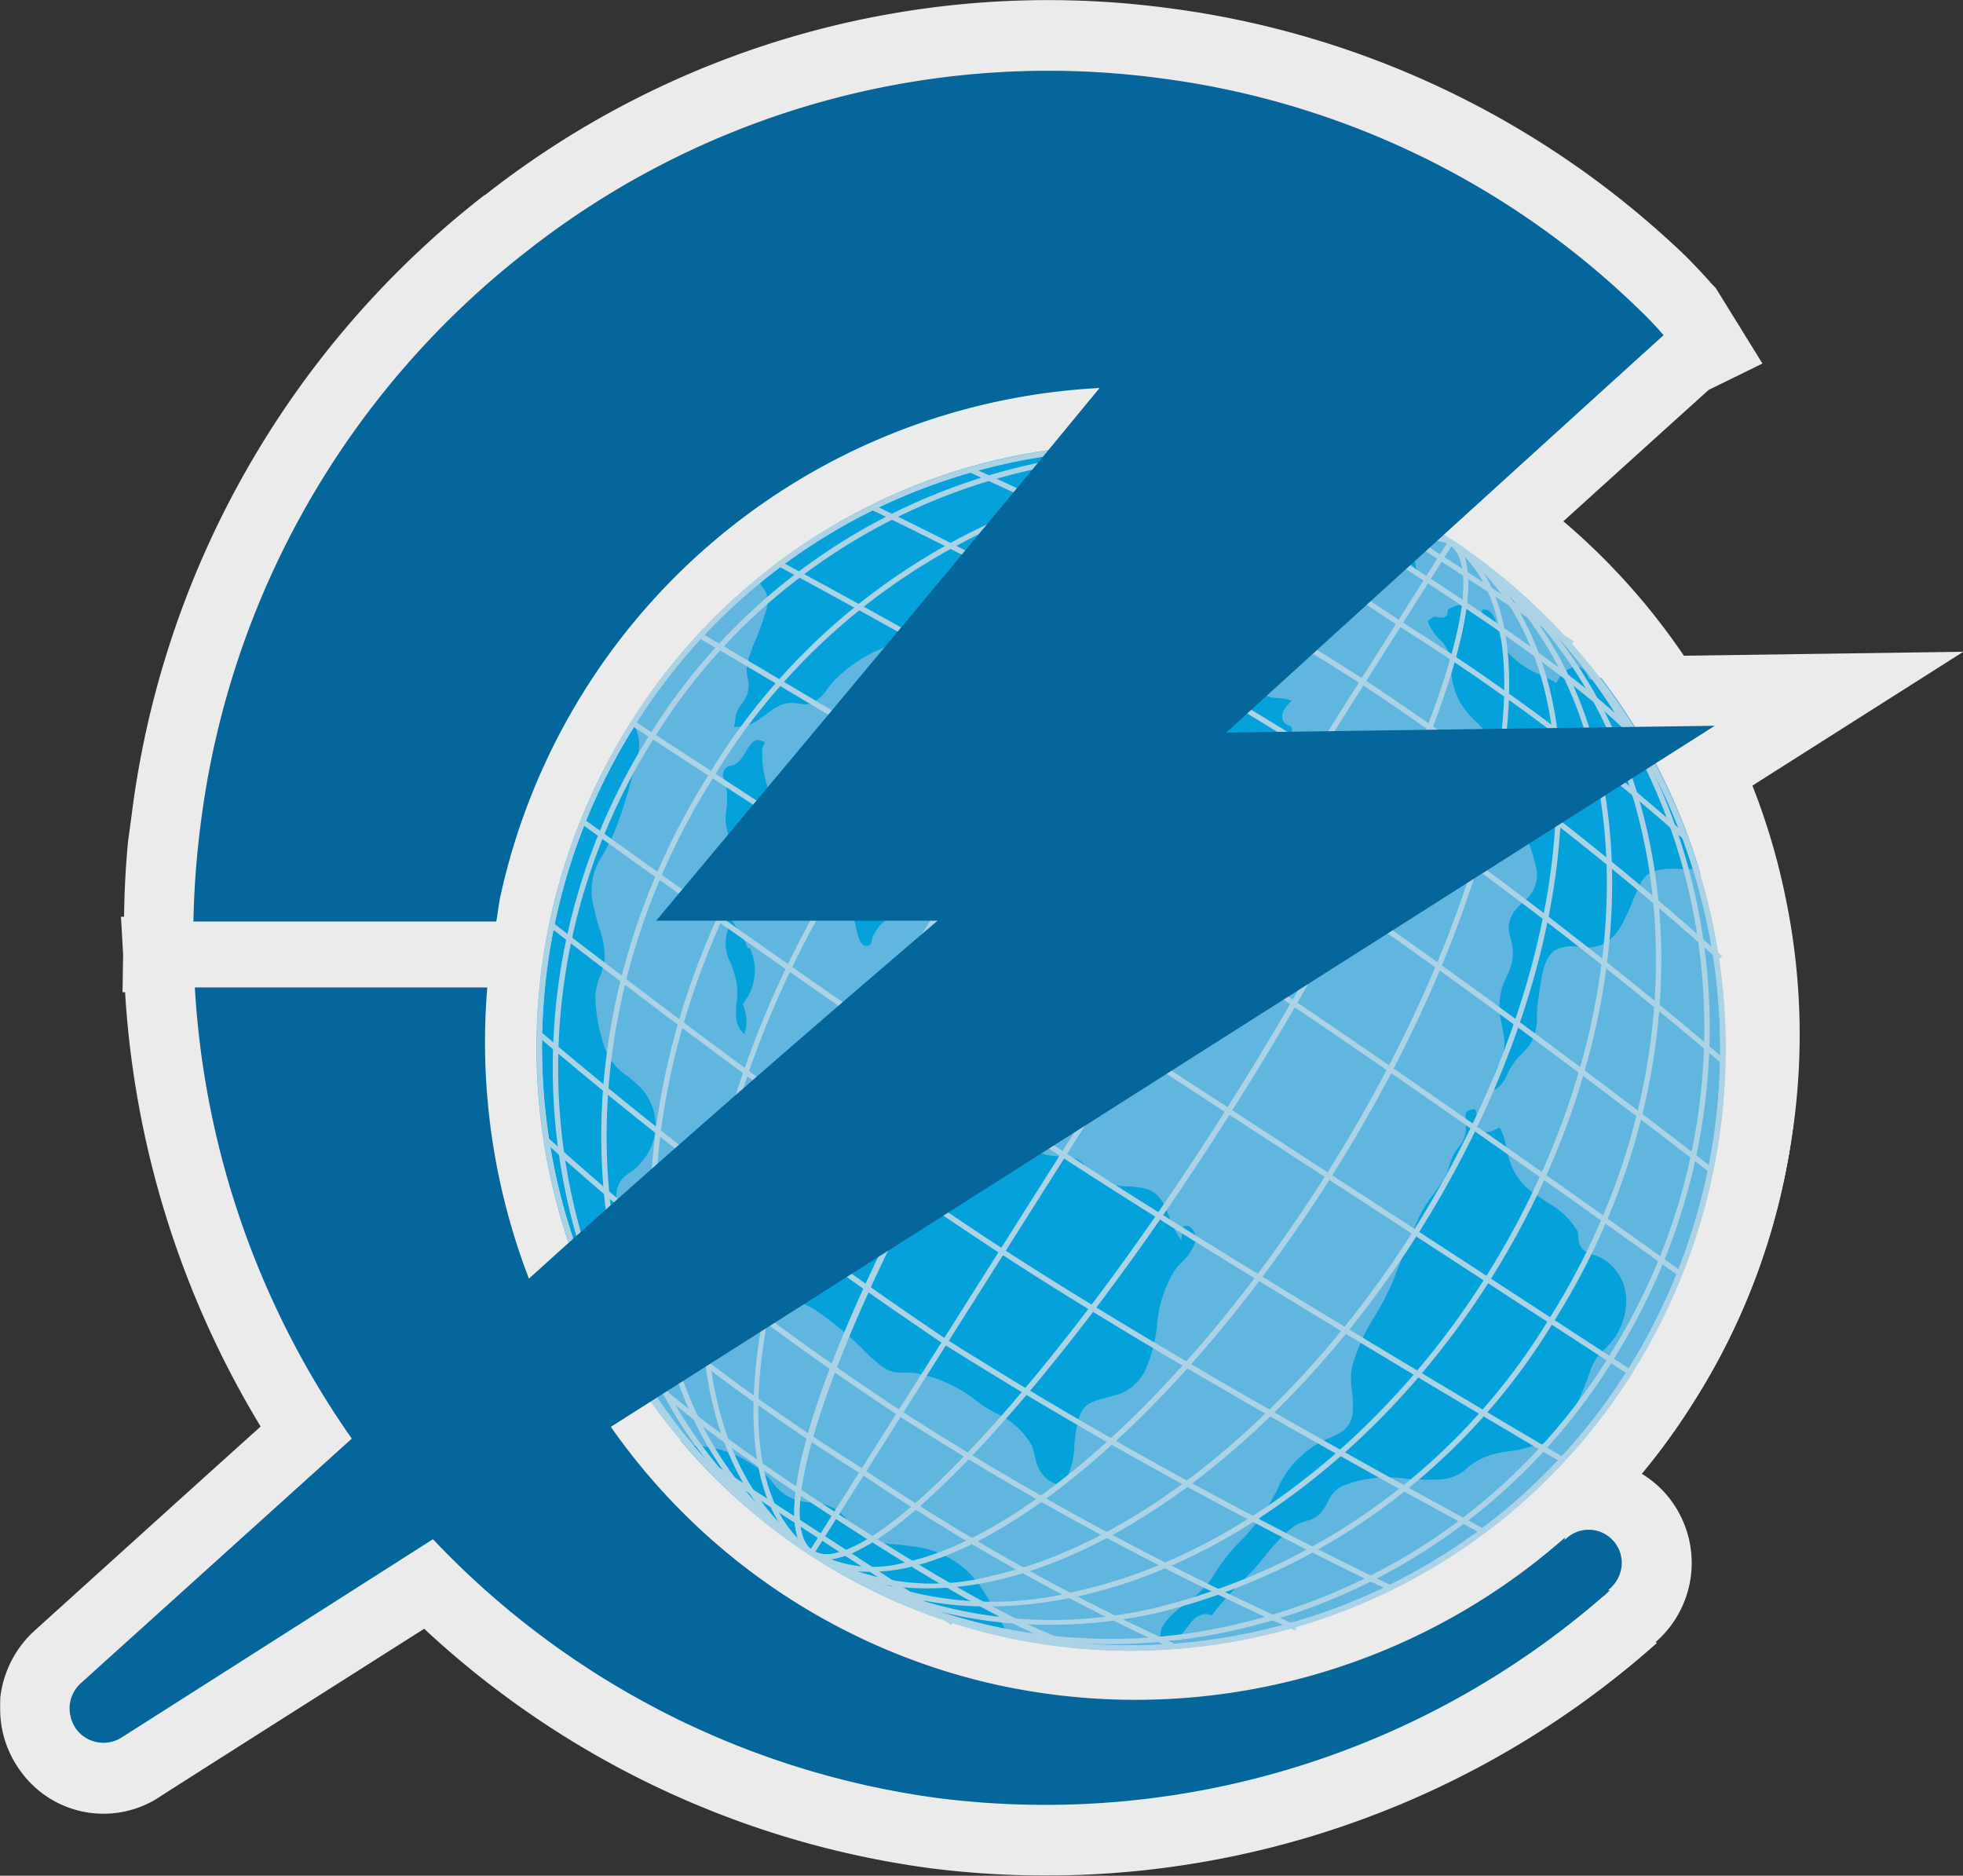 <svg xmlns="http://www.w3.org/2000/svg" width="62.916" height="60.115"><rect width="100%" height="100%" fill="#333333" stroke="none"/><defs><radialGradient id="a" cx=".877" cy=".773" r=".834" gradientTransform="matrix(1.014 0 0 -1.014 -.012 -913.861)" gradientUnits="objectBoundingBox"><stop offset="0" stop-color="#fff"/><stop offset="1" stop-color="#65c4f2"/></radialGradient><style>.b{fill:#fff}.c{fill:#b9e3f9}.e{fill:#00adec}.f{fill:#65c4f2}</style></defs><g opacity=".9"><path class="b" d="M15.529 6.251A29.89 29.89 0 004.21 26.191l-.105.767a28.309 28.309 0 00-.128 2.421h-.1s.036.611.069 1.22l-.019 1.2h.082a30.376 30.376 0 004.345 13.919c-2.011 1.806-7.244 6.54-7.244 6.54a3.425 3.425 0 00-1.1 2.138v.019c-.005.117-.005.232-.005.35a3.353 3.353 0 00.669 2.017 3.27 3.27 0 004.4.833c0-.01 5.728-3.644 8.522-5.416a29.525 29.525 0 0016.208 7.673 29.465 29.465 0 0023.3-7.215l-.034-.028c0-.007.019-.014.019-.014l-.019.006a3.371 3.371 0 001.134-2.194 3.367 3.367 0 00-.807-2.542 3.266 3.266 0 00-4.633-.3.054.054 0 01-.032.018l-.023-.033a18.63 18.63 0 01-16.508 4.173 17.983 17.983 0 01-9.275-5.47c3.809-2.42 40-25.385 40-25.385s-13.116.188-17.7.248a3464.3 3464.3 0 019.54-8.642l1.722-.843-1.5-2.426-.073-.071c-.266-.3-.607-.666-.894-.952A29.366 29.366 0 0037.48.264a29.181 29.181 0 00-21.943 5.994m2.707 22.962a18.509 18.509 0 016.173-10.219 18.655 18.655 0 014.965-2.978c-1.786 2.136-4.669 5.6-10.048 12.029l-1.127 1.343c.014-.083.037-.174.037-.174m2.8 2.555h2.923c-1.71 1.507-3.767 3.3-5.847 5.146a18.356 18.356 0 01-.339-3.5c0-.524.028-1.067.079-1.583v-.065h3.184m28.324 16.659c.422.4.6.591 1.173 1.123-.068-.074-.321-.367-.321-.367a.9.9 0 01.11-.046c.022.008.334.472.508.718.381.353.835.793.895.851-.047.056-.079.1-.119.153-.2-.231-.206-.261-.394-.477.165.246.188.261.367.517-.106.141-.17.238-.17.238l-2.049-2.71"/><path class="b" d="M18.694 21.427a21.55 21.55 0 00-2.978 16.16 21.355 21.355 0 009.179 13.554 21.088 21.088 0 0029.337-6.275 21.59 21.59 0 002.984-16.164 21.428 21.428 0 00-9.177-13.549 21.075 21.075 0 00-29.345 6.274z"/><path class="b" d="M24.032 21.203a2.766 2.766 0 00-1.746 1.16 2.5 2.5 0 00-1 1.089 2.671 2.671 0 00-.265 1.173 3.123 3.123 0 00.126.847.234.234 0 00-.008.059c-.008.156-.023.35-.023.577a3.191 3.191 0 00.436 1.689 2.644 2.644 0 00.148.221 2.614 2.614 0 002.331 2.492 2.55 2.55 0 002.625-2.243c0-.018.06-.628.06-.628s-.013-.155-.032-.321a3.213 3.213 0 00.472-1.26c0-.016.038-.414.038-.414a6.392 6.392 0 00-.188-1.25.837.837 0 01-.033-.174c.087-.211.775-1.534.775-1.534l-1.559-.874a2.642 2.642 0 00-2.158-.609m-1.026.866l-.133.044a.605.605 0 01.133-.044m1.4-.391c.265.311 2.386 2.856 2.391 2.856s.01-.022.017-.033a2.054 2.054 0 01-1.795 1.439s-.563-3.886-.613-4.262z"/><path class="b" d="M24.861 23.677c-.486-.01.153 1.592.087 2.044-.053.388-.393.695-.507 1.063-.092.385.1.66.036 1.025-.148.669-.531.528-.574-.1-.014-.2.079-.491 0-.66-.1-.192-.338-.232-.444-.418-.242-.438.019-1.07-.091-1.568-.04-.211-.183-.386-.083-.606.138-.265.339-.147.517-.334.275-.275.431-1.013 1-.547-.01.048-.06.079-.073.131zm-.641 6.467v-.161a1.85 1.85 0 01-.12 2 1.292 1.292 0 01-.046 1.063c-.656-.463-.206-1.22-.38-1.856-.192-.733-.485-.967-.225-1.722a4.469 4.469 0 00-.288-.449c.3-.415.819.707.975.894z"/><path class="b" d="M31.918 12.381a21.085 21.085 0 00-13.334 9.382 21.536 21.536 0 00-3.35 11.558 21.527 21.527 0 009.737 18.109 20.877 20.877 0 0015.978 2.909 21.078 21.078 0 0013.315-9.379 21.547 21.547 0 002.882-16.175 21.269 21.269 0 00-9.264-13.489 20.835 20.835 0 00-15.964-2.915z"/><path class="b" d="M31.918 12.381a21.085 21.085 0 00-13.334 9.382 21.536 21.536 0 00-3.35 11.558 21.527 21.527 0 009.737 18.109 20.877 20.877 0 0015.978 2.909 21.078 21.078 0 0013.315-9.379 21.547 21.547 0 002.882-16.175 21.269 21.269 0 00-9.264-13.489 20.835 20.835 0 00-15.964-2.915z"/><path class="b" d="M32.706 12.579a21.458 21.458 0 00-13.512 9.574c-6.315 9.966-3.733 23.1 5.778 29.277a19.873 19.873 0 0015.184 2.706 21.43 21.43 0 0013.5-9.573c6.318-9.972 3.725-23.1-5.778-29.267a19.769 19.769 0 00-15.172-2.717z"/><path class="b" d="M21.925 41.837l-3.956 2.091c.633 1.248 3.331 3.429 7.758 6.311 3.092 2.017 7.138 4.417 8.857 4.508l.228-4.519.238.031c-.058-.015-1.646-.409-6.909-3.831s-6.291-4.746-6.341-4.79z"/><path class="b" d="M34.63 54.793h-.042c-1.851-.1-6.357-2.871-8.879-4.516-4.457-2.9-7.145-5.09-7.773-6.328l-.019-.038.038-.019 3.913-2.07-.1-.158.065-.056.028.03c.417.47 1.866 1.873 6.309 4.757 5.1 3.318 6.727 3.784 6.9 3.825l-.016.086-.191-.027zm-16.6-10.847c.657 1.23 3.324 3.394 7.723 6.257 2.495 1.627 6.935 4.361 8.792 4.5l.227-4.487a37.971 37.971 0 01-6.652-3.751 38.116 38.116 0 01-6.163-4.6l-.011.006z"/><path class="b" d="M19.954 42.879s.706 1.371 6.98 5.448 7.765 4.154 7.765 4.154"/><path class="b" d="M34.696 52.525c-.061 0-1.563-.123-7.787-4.162s-6.965-5.407-6.993-5.463l.077-.039c.007.013.789 1.417 6.965 5.43s7.729 4.146 7.745 4.147z"/><path class="b" d="M21.49 48.464l3.808 2.463 4.211 2.735 2.41-3.81-4.212-2.729-3.8-2.469z"/><path class="b" d="M29.521 53.721l-.037-.023-4.211-2.735-3.844-2.486.023-.036 2.438-3.847 8.087 5.245-.022.036zm-7.972-5.271l3.771 2.44 4.175 2.712 2.364-3.736-7.942-5.152z"/><path class="b" d="M22.698 46.561l3.8 2.467c1.445.936 4.2 2.735 4.2 2.735"/><path class="b" d="M30.676 51.798c-.028-.018-2.775-1.81-4.2-2.735l-3.8-2.468.048-.072 3.8 2.467c1.428.924 4.176 2.718 4.2 2.736z"/><path class="c" d="M34.696 52.525c-.061 0-1.563-.123-7.787-4.162s-6.965-5.407-6.993-5.463l.077-.039c.007.013.789 1.417 6.965 5.43s7.729 4.146 7.745 4.147zm-4.02-.727c-.028-.018-2.775-1.81-4.2-2.735l-3.8-2.468.048-.072 3.8 2.467c1.428.924 4.176 2.718 4.2 2.736z"/><path d="M-714.223 504.6a18.818 18.818 0 01-26.255 5.631 19.416 19.416 0 01-5.554-26.624 18.829 18.829 0 0126.258-5.619 19.4 19.4 0 015.551 26.612z" transform="translate(766.385 -460.535)" fill="url(#a)"/><path class="e" d="M50.241 45.671a7.634 7.634 0 00.812-1.737c.133-.444.467-.618.755-1a2.225 2.225 0 00.4-1.324 1.638 1.638 0 00-.793-1.35c-.2-.131-.523-.161-.646-.313s-.061-.331-.129-.527c-.206-.507-.852-.847-1.306-1.177a1.942 1.942 0 01-.938-1.359 2.657 2.657 0 00-.286-.857c-.2.026-.353.219-.623.146-.1-.249-.028-.463-.155-.707-.628.005-.408.327-.44.692-.019.413-.156.431-.368.782-.132.218-.174.538-.311.781a12.424 12.424 0 00-.82 1.27c-.293.673-.559 1.32-.815 2a20.057 20.057 0 00-1.333 2.8c-.112.489.083 1.031.018 1.5s-.418.587-.847.78c-1.026.47-1.267 1.136-1.788 2.047-.517.942-1.385 1.508-1.87 2.424-.311.559-1.641 1.146-1.659 1.836 0 .531.5.351.794.082.292-.285.466-.813.971-.594a15.309 15.309 0 011.371-1.511 10.7 10.7 0 011.273-1.371c.326-.215.7-.16.945-.522s.2-.562.66-.793c.952-.444 2.039-.089 3.074-.18.688-.064.78-.385 1.288-.659a8.521 8.521 0 011.485-.36c.576-.172.975-.241 1.281-.799z"/><path class="f" d="M37.362 52.803a.355.355 0 01-.143-.028c-.092-.04-.2-.143-.2-.4.012-.454.5-.835.966-1.2a2.871 2.871 0 00.7-.673 6.037 6.037 0 01.941-1.225 6.323 6.323 0 00.929-1.2c.074-.13.141-.252.207-.372a3.3 3.3 0 011.62-1.714l.122-.054c.362-.157.624-.272.675-.658a2.76 2.76 0 00-.019-.657 2.6 2.6 0 010-.851 6.464 6.464 0 01.768-1.706 9.311 9.311 0 00.57-1.1c.244-.651.5-1.289.816-2a3.846 3.846 0 01.478-.771 5.5 5.5 0 00.346-.507 2.062 2.062 0 00.148-.379 1.948 1.948 0 01.165-.4c.065-.107.121-.183.171-.251a.7.7 0 00.184-.491 1.588 1.588 0 00-.005-.237.5.5 0 01.075-.4.608.608 0 01.455-.134h.052l.024.047a1.015 1.015 0 01.1.414 1.152 1.152 0 00.043.259.48.48 0 00.311-.075.781.781 0 01.235-.083l.054-.006.029.046a2.257 2.257 0 01.267.75l.031.134a1.85 1.85 0 00.905 1.31c.092.066.192.134.3.2a2.638 2.638 0 011.039 1.01.875.875 0 01.041.254.365.365 0 00.072.249.748.748 0 00.311.158 1.484 1.484 0 01.318.141 1.7 1.7 0 01.831 1.425A2.305 2.305 0 0151.873 43a3.523 3.523 0 01-.319.36 1.454 1.454 0 00-.424.616 7.635 7.635 0 01-.819 1.755 1.605 1.605 0 01-1.18.793l-.147.042a4.2 4.2 0 01-.61.126 2.587 2.587 0 00-.855.226 2.5 2.5 0 00-.4.276 1.513 1.513 0 01-.92.393 7.507 7.507 0 01-1.136-.017 3.806 3.806 0 00-1.909.188.823.823 0 00-.442.454 2.429 2.429 0 01-.184.311 1.01 1.01 0 01-.6.387 1.472 1.472 0 00-.363.157 5.88 5.88 0 00-.9.946c-.123.147-.242.289-.353.411s-.257.268-.392.4a9.171 9.171 0 00-.972 1.1l-.04.057-.064-.028c-.3-.128-.447.036-.662.32a2.393 2.393 0 01-.216.257.985.985 0 01-.604.273zm9.921-17.251a.405.405 0 00-.274.076c-.046.05-.041.136-.031.272a1.639 1.639 0 01.005.262.87.87 0 01-.218.584 2.525 2.525 0 00-.163.235 1.849 1.849 0 00-.147.368 2.18 2.18 0 01-.162.411 5.62 5.62 0 01-.357.525 3.69 3.69 0 00-.459.736c-.311.713-.57 1.348-.814 2a9.34 9.34 0 01-.579 1.127 6.3 6.3 0 00-.751 1.659 2.471 2.471 0 000 .8 3.02 3.02 0 01.018.7c-.064.481-.393.626-.777.794l-.12.053a3.113 3.113 0 00-1.541 1.639c-.066.119-.134.243-.208.372a6.36 6.36 0 01-.952 1.23 5.907 5.907 0 00-.916 1.191 2.947 2.947 0 01-.748.727c-.439.344-.89.7-.9 1.071 0 .13.033.211.1.239.117.053.359-.046.551-.223a1.992 1.992 0 00.2-.235c.191-.252.4-.534.8-.4a9.719 9.719 0 01.951-1.064c.134-.136.266-.27.389-.4.107-.119.224-.259.346-.406a6.082 6.082 0 01.938-.976 1.637 1.637 0 01.409-.178.853.853 0 00.515-.323 2.071 2.071 0 00.171-.29.99.99 0 01.521-.529 3.993 3.993 0 012-.206 7.578 7.578 0 001.109.017 1.331 1.331 0 00.828-.356 2.681 2.681 0 01.427-.292 2.737 2.737 0 01.914-.248 3.886 3.886 0 00.584-.119l.151-.044a1.443 1.443 0 001.078-.711 7.537 7.537 0 00.8-1.719 1.6 1.6 0 01.465-.687 3.374 3.374 0 00.3-.342 2.139 2.139 0 00.386-1.272 1.55 1.55 0 00-.753-1.278 1.3 1.3 0 00-.279-.121.835.835 0 01-.386-.211.516.516 0 01-.113-.351.691.691 0 00-.031-.2 2.509 2.509 0 00-.974-.928c-.1-.071-.206-.139-.3-.207a2.029 2.029 0 01-.972-1.409l-.032-.137a2.308 2.308 0 00-.211-.643.828.828 0 00-.13.055.643.643 0 01-.474.075l-.043-.012-.016-.04a1.241 1.241 0 01-.069-.347.957.957 0 00-.056-.317z"/><path class="e" d="M50.985 21.678l.275.115a19.378 19.378 0 013.116 6.125c-.3.033-.619-.005-.95.015-.6.06-.681.2-.893.67-.339.741-.592 1.782-1.586 1.85-.342.015-.792-.119-1.076.078-.38.275-.4 1.026-.486 1.484-.092.481.029 1.1-.283 1.511a3.677 3.677 0 00-.739.975c-.173.4-.7.85-.6.085.083-.507.445-.734.353-1.335a3.689 3.689 0 01-.114-1.411c.069-.443.4-.816.4-1.255 0-.582-.344-.921.087-1.464.306-.387.751-.579.681-1.189a6.282 6.282 0 00-.586-1.609 11.378 11.378 0 01-.663-1.209c-.142-.49.119-.833-.18-1.331-.279-.482-.794-.787-1.041-1.273a2.527 2.527 0 01-.285-1.209c-.044-.677-.393-.67-.644-1.162-.184-.339-.065-.289.137-.454.065-.033.284.041.357.006.091-.039 0-.191.106-.244.453-.256.618-.156 1.049.1.014-.026.011-.067.032-.1.664-.117.6.921.88 1.324a4.026 4.026 0 001.517.993c.285-.491.852-.767 1.14-.087M19.928 39.785a8.517 8.517 0 00-.087-1.447c-.014-.609.44-.586.783-1.05a1.843 1.843 0 00-.068-2.529c-.486-.482-.9-.584-1.118-1.284a5.262 5.262 0 01-.275-1.519c0-.447.275-.806.3-1.243a6.684 6.684 0 00-.326-1.558 1.981 1.981 0 01.141-1.545 6.467 6.467 0 00.684-1.46c.216-.6.39-1.293.554-1.91a1.467 1.467 0 00-.164-1.134.231.231 0 00-.061.073 19.442 19.442 0 00-1.287 18.4c.87.192.83-1.081.92-1.792m9.319 9.688a8.495 8.495 0 01-1.4-.225c-.423-.18-.573-.624-.911-.889-.451-.347-.889-.23-1.385-.371s-.665-.541-1.008-.849a3.737 3.737 0 00-2.2-.893h-.354a19.081 19.081 0 004.02 3.518 18.876 18.876 0 006.4 2.65 16.973 16.973 0 00-.863-1.549 3.087 3.087 0 00-2.296-1.393z"/><path class="f" d="M32.561 52.536l-.171-.036a18.942 18.942 0 01-6.43-2.66 19.182 19.182 0 01-4.037-3.535l-.123-.142h.542a3.823 3.823 0 012.255.914 3.292 3.292 0 01.3.317 1.357 1.357 0 00.677.514 2.775 2.775 0 00.493.082 1.641 1.641 0 01.92.3 2.189 2.189 0 01.366.4 1.364 1.364 0 00.526.479 3.056 3.056 0 00.84.152 4.827 4.827 0 01.545.069 3.189 3.189 0 012.357 1.431 16.878 16.878 0 01.866 1.557zm-10.385-6.2a19.006 19.006 0 003.878 3.36 18.822 18.822 0 006.2 2.6c-.219-.437-.5-.932-.78-1.382a3.005 3.005 0 00-2.244-1.354c-.15-.031-.333-.047-.525-.066a3.115 3.115 0 01-.894-.164 1.534 1.534 0 01-.6-.532 1.985 1.985 0 00-.335-.368 1.484 1.484 0 00-.833-.269 3.037 3.037 0 01-.523-.088 1.522 1.522 0 01-.761-.567 2.986 2.986 0 00-.281-.3 3.652 3.652 0 00-2.148-.871zm-3-4.648a.891.891 0 01-.185-.021l-.042-.01-.018-.039a19.487 19.487 0 011.293-18.48.329.329 0 01.078-.092l.083-.07.05.1a1.581 1.581 0 01.171 1.2l-.061.225c-.15.567-.3 1.155-.5 1.689a6.524 6.524 0 01-.693 1.476 1.9 1.9 0 00-.131 1.483 4.609 4.609 0 00.145.548 2.843 2.843 0 01.184 1.034 2.158 2.158 0 01-.155.606 1.845 1.845 0 00-.148.629 5.236 5.236 0 00.272 1.5 1.607 1.607 0 00.672.881 4.951 4.951 0 01.423.364 1.939 1.939 0 01.077 2.642 1.807 1.807 0 01-.412.387.633.633 0 00-.354.609 5.073 5.073 0 00.051.517 3.609 3.609 0 01.035.943c-.013.105-.023.221-.034.343-.05.552-.105 1.179-.454 1.434a.58.58 0 01-.351.099zm-.106-.182a.455.455 0 00.356-.068c.286-.209.34-.82.384-1.31.012-.125.022-.243.035-.35a3.518 3.518 0 00-.035-.9 5.111 5.111 0 01-.052-.535.8.8 0 01.424-.753 1.658 1.658 0 00.376-.351 1.753 1.753 0 00-.061-2.417 4.9 4.9 0 00-.408-.352 1.772 1.772 0 01-.731-.967 5.362 5.362 0 01-.278-1.545 2 2 0 01.157-.687 2.007 2.007 0 00.146-.561 2.743 2.743 0 00-.176-.97 4.783 4.783 0 01-.149-.567 2.039 2.039 0 01.153-1.6 6.386 6.386 0 00.676-1.442c.189-.53.343-1.114.492-1.678l.061-.227a1.306 1.306 0 00-.1-.949 19.317 19.317 0 00-1.275 18.227zm28.816-6.415a.21.21 0 01-.052-.006c-.209-.056-.168-.4-.154-.506a1.851 1.851 0 01.192-.537 1.167 1.167 0 00.161-.773c-.023-.157-.049-.289-.072-.408a2.518 2.518 0 01-.041-1.031 2.3 2.3 0 01.2-.589 1.606 1.606 0 00.2-.652 2.239 2.239 0 00-.069-.49 1.039 1.039 0 01.174-1.029 3.262 3.262 0 01.267-.285.931.931 0 00.4-.84 4.908 4.908 0 00-.468-1.332l-.114-.251a3.343 3.343 0 00-.294-.508 2.779 2.779 0 01-.373-.713 1.61 1.61 0 01-.039-.591 1.094 1.094 0 00-.131-.719 3.08 3.08 0 00-.5-.595 2.85 2.85 0 01-.548-.683 2.616 2.616 0 01-.294-1.243.945.945 0 00-.319-.7 1.737 1.737 0 01-.316-.425c-.155-.286-.123-.372.05-.483a1.166 1.166 0 00.109-.077.388.388 0 01.238-.015.632.632 0 00.138.01c-.005 0 0-.022 0-.036a.215.215 0 01.105-.207.839.839 0 011.039.046l.012-.018.02-.03.035-.005c.521-.1.659.423.77.836a1.808 1.808 0 00.2.523 2.513 2.513 0 001.051.747c.12.058.243.117.365.182a.871.871 0 01.724-.463.61.61 0 01.511.425l.266.111.014.019a19.361 19.361 0 013.129 6.152l.031.1-.1.011a4.141 4.141 0 01-.516.012c-.143 0-.289-.005-.437 0-.564.055-.618.175-.819.621-.052.115-.1.237-.154.36-.287.693-.612 1.478-1.506 1.54a2.809 2.809 0 01-.352-.015 1.076 1.076 0 00-.68.078c-.277.2-.349.719-.407 1.138-.014.1-.028.2-.044.291a3.613 3.613 0 00-.044.5 1.794 1.794 0 01-.255 1.048 4.65 4.65 0 01-.274.308 2 2 0 00-.455.65c-.118.233-.368.544-.581.544zm-1.934-15.325c-.042.033-.08.056-.112.078-.095.061-.1.062.009.257a1.553 1.553 0 00.289.387 1.116 1.116 0 01.367.813 2.416 2.416 0 00.274 1.173 2.715 2.715 0 00.518.642 3.274 3.274 0 01.521.628 1.263 1.263 0 01.154.818 1.43 1.43 0 00.034.532 2.519 2.519 0 00.352.666 3.733 3.733 0 01.307.533l.113.248a5.009 5.009 0 01.481 1.387 1.09 1.09 0 01-.447.982 2.8 2.8 0 00-.253.27.879.879 0 00-.141.883 2.364 2.364 0 01.073.527 1.763 1.763 0 01-.21.725 2.227 2.227 0 00-.19.544 2.354 2.354 0 00.04.969c.025.123.05.257.074.417a1.337 1.337 0 01-.177.873 1.729 1.729 0 00-.176.486c-.031.248.015.312.028.316h.01c.074 0 .292-.19.4-.448a2.138 2.138 0 01.488-.7c.083-.088.17-.18.262-.3a1.688 1.688 0 00.22-.95 3.5 3.5 0 01.047-.524c.015-.085.028-.182.042-.284.063-.449.139-1.01.478-1.254a1.187 1.187 0 01.795-.109 2.205 2.205 0 00.327.015c.784-.054 1.075-.755 1.356-1.433.052-.126.1-.25.156-.365.225-.5.327-.66.963-.721.155-.011.307-.007.453 0s.266 0 .392 0a19.2 19.2 0 00-3.058-5.978l-.286-.119-.014-.034c-.065-.153-.184-.34-.377-.352h-.02a.792.792 0 00-.589.45l-.042.074-.074-.042c-.138-.079-.285-.148-.426-.216a2.7 2.7 0 01-1.119-.8 1.9 1.9 0 01-.22-.578c-.124-.46-.227-.738-.526-.718a.219.219 0 01-.02.06l-.042.079-.077-.045c-.43-.254-.557-.327-.963-.1-.011.006-.014.016-.016.062a.186.186 0 01-.1.187.428.428 0 01-.231 0 .754.754 0 00-.121-.013z"/><path class="e" d="M40.508 21.151a1.1 1.1 0 01.082.13 2.3 2.3 0 01-.233.6c.124.578.826.259 1.187.546-.091.082-.357.356-.357.477-.022.306.248.189.3.381.082.394-.26.582-.674.426-.013.362-.3.525-.618.678-.242.125-.266.084-.458.248-.128.12-.047.339-.3.4-.934.192.4-1.546-.65-1.328-.147-.969-1.022-.339-.536.155-.243.426-.39-.064-.537-.18a13.024 13.024 0 00-.252-.183c-.06-.05-.267-.055-.354-.156.079-.256.272-.306.5-.165a6.787 6.787 0 00.448-.514c.106-.253-.037-.235-.037-.522.005-.467.037-.287.418-.353a1.794 1.794 0 01.615-.037.6.6 0 01.113-.143c.139.034.23-.031.372.043.326-.48.519-1.194.993-.437l-.018-.063m-3.688 3.1c-.133-.01-.234 0-.3.105.079.1.056.218.092.317-.334.153-.957-1.455-1.049-.512-.028.3.393.481.311.744-.061.2-.468.246-.6.394.617.43-.546 1.213-.936 1.335-.691.225-1.465-.728-2.3-.641-.4.05-.42.4-.746.482-.288.075-.618-.306-.935-.3-.407.012-.572.175-.985.126-.3-.026-.719-.189-.738.253.276 0 .6-.1.834.076.262.2.284.642.6.848.071-.548.911-.616.879.036.448.262.317.582.852.555a3.216 3.216 0 011.187.09 1.12 1.12 0 01.866.776c.152.392.357.919.9.958.435.034.592-.509.821-.817.287-.412.59-.481.892-.755.34-.3.284-.806.514-1.13.234-.3.548-.445.674-.863a1.1 1.1 0 01-.275-1.042c.032-.456.122-1.056-.573-.991l.027-.039m-5.241 4.227c-.349-.184-.573-.749-.99-.692.037.438-.723.692-.174 1.2.225.207.491.063.715.174.256.129.256.408.55.467.463.087.784-.539.7-.931-.185-.751-.766-.008-1.06-.391l.261.167m-1.778-.8c-.389-.137-.436-.6-.784-.733a1.1 1.1 0 00-1.058.38c-.105.163-.055.4-.183.6-.083.155-.294.31-.4.47-.32.472-.21.64-.078 1.127.078.255.116.923.509.864.26-.044.174-.3.294-.449a1.058 1.058 0 01.311-.375 1.525 1.525 0 00.618-.867c.192-.408.526-.582.751-.9-.142-.056-.11-.171-.152-.222z"/><path class="f" d="M27.761 30.485c-.342 0-.435-.444-.5-.745-.015-.071-.028-.136-.042-.185l-.047-.161a.982.982 0 01.135-1.04 1.64 1.64 0 01.2-.232 1.243 1.243 0 00.19-.228.813.813 0 00.093-.3.749.749 0 01.094-.307 1.186 1.186 0 011.164-.413.908.908 0 01.4.379 1.177 1.177 0 00.222.265l.005-.005.165.1-.05.1.023.012.1.039-.064.09a2.471 2.471 0 01-.318.351 1.8 1.8 0 00-.426.537l-.028.067a1.519 1.519 0 01-.615.83.979.979 0 00-.29.352.389.389 0 00-.067.168c-.029.121-.067.286-.288.323a.474.474 0 01-.056.003zM28.818 27a1.122 1.122 0 00-.783.372.611.611 0 00-.071.243.912.912 0 01-.115.364 1.219 1.219 0 01-.216.262 1.454 1.454 0 00-.178.207.822.822 0 00-.114.9c.015.05.031.1.046.161s.031.121.047.2c.066.32.142.606.335.606h.031c.1-.017.119-.071.148-.192a.508.508 0 01.095-.227 1.1 1.1 0 01.322-.387 1.357 1.357 0 00.564-.762l.03-.071a1.963 1.963 0 01.462-.59 2.728 2.728 0 00.242-.255.3.3 0 01-.084-.159v-.014a1.348 1.348 0 01-.262-.3.759.759 0 00-.324-.318.461.461 0 00-.176-.04zm5.962 2.98h-.046c-.6-.045-.822-.629-.971-1.015a1.036 1.036 0 00-.812-.724 2.72 2.72 0 00-1-.092l-.163.005a.575.575 0 01-.583-.271.979.979 0 00-.315-.294l-.045-.028v-.051c.011-.22-.091-.36-.273-.377a.4.4 0 00-.435.356l-.018.137-.115-.077a1.125 1.125 0 01-.362-.492.932.932 0 00-.238-.358.779.779 0 00-.551-.073c-.079.006-.156.013-.232.013h-.09v-.09a.4.4 0 01.128-.306.7.7 0 01.54-.051c.056.009.113.018.164.022a1.316 1.316 0 00.522-.052 1.877 1.877 0 01.455-.074 1.061 1.061 0 01.484.171.71.71 0 00.428.136.562.562 0 00.276-.2.722.722 0 01.481-.284 2.228 2.228 0 011.225.364 1.5 1.5 0 001.063.279c.276-.086.993-.543 1.051-.914a.263.263 0 00-.137-.268l-.08-.055.065-.072a.825.825 0 01.3-.175c.122-.053.26-.113.284-.188s-.031-.166-.126-.288a.615.615 0 01-.188-.438c.015-.153.048-.334.178-.371.156-.043.309.154.5.407a2.172 2.172 0 00.344.386v-.006a.312.312 0 00-.05-.16l-.038-.049.034-.051a.375.375 0 01.381-.143l.15.011-.018.027a.532.532 0 01.347.14 1.1 1.1 0 01.153.863l-.006.083a1.012 1.012 0 00.258.984l.025.036-.013.041a1.379 1.379 0 01-.445.635 2.637 2.637 0 00-.242.255 1.41 1.41 0 00-.176.454 1.277 1.277 0 01-.349.689 2.639 2.639 0 01-.342.254 1.713 1.713 0 00-.538.487 2.343 2.343 0 00-.161.26c-.15.275-.331.592-.679.592zm-2.532-2.013a2.544 2.544 0 01.752.107 1.206 1.206 0 01.923.826c.149.388.335.869.823.906.271.029.418-.236.574-.508a2.7 2.7 0 01.172-.276 1.871 1.871 0 01.582-.529 2.507 2.507 0 00.322-.238 1.143 1.143 0 00.3-.6 1.558 1.558 0 01.2-.512 2.357 2.357 0 01.264-.276 1.292 1.292 0 00.386-.521 1.16 1.16 0 01-.266-1.066l.006-.083c.021-.273.045-.582-.1-.726a.459.459 0 00-.383-.089l-.167.016a.6.6 0 01.036.153.411.411 0 00.019.1l.028.075-.072.034c-.205.091-.411-.174-.627-.458-.1-.128-.26-.34-.321-.344a.48.48 0 00-.051.22.484.484 0 00.151.316.484.484 0 01.156.445c-.046.151-.216.224-.38.294-.057.026-.117.051-.164.078a.412.412 0 01.12.362c-.069.449-.846.952-1.169 1.051a1.569 1.569 0 01-1.193-.29 2.053 2.053 0 00-1.127-.345.545.545 0 00-.372.228.725.725 0 01-.362.251.785.785 0 01-.554-.152.954.954 0 00-.4-.15 1.746 1.746 0 00-.414.069 1.439 1.439 0 01-.582.057c-.053-.005-.113-.015-.173-.024-.152-.022-.324-.048-.4.015a.165.165 0 00-.051.086c.038 0 .077-.005.116-.01a.95.95 0 01.669.107 1.067 1.067 0 01.292.422 1.247 1.247 0 00.205.341.592.592 0 01.583-.362.471.471 0 01.431.506 1.159 1.159 0 01.322.312.407.407 0 00.438.2l.162-.006c.099-.008.198-.012.295-.012zm4.378-3.6v.011l.018-.024a.111.111 0 00-.02.013zm-4.859 5.36a.673.673 0 01-.1-.008.57.57 0 01-.365-.272.6.6 0 00-.208-.2.615.615 0 00-.262-.041.64.64 0 01-.472-.146c-.394-.37-.19-.648-.027-.872a.623.623 0 00.173-.389l-.006-.082.081-.011a.394.394 0 01.07-.005.932.932 0 01.632.4 2.1 2.1 0 00.245.242.712.712 0 00.256-.034c.234-.058.555-.136.681.376a1 1 0 01-.261.847.6.6 0 01-.443.195zm-1.092-1.856a.913.913 0 01-.205.414c-.161.22-.277.379.005.643a.48.48 0 00.356.1.749.749 0 01.338.061.73.73 0 01.27.255.4.4 0 00.259.2.415.415 0 00.379-.138.826.826 0 00.217-.687c-.084-.341-.227-.3-.471-.249a1.166 1.166 0 01-.261.043l-.022.039a.858.858 0 01-.084-.052.369.369 0 01-.205-.138l.021-.022a2.862 2.862 0 01-.119-.128c-.156-.166-.302-.326-.48-.341zm8.629-2.732a.3.3 0 01-.226-.082c-.138-.14-.08-.4-.017-.678.049-.223.105-.476.021-.562-.056-.056-.185-.044-.282-.024l-.089.019-.013-.09c-.038-.249-.135-.41-.258-.43a.227.227 0 00-.221.13.326.326 0 00.09.384l.046.046-.032.057c-.081.141-.166.21-.258.215h-.01c-.132 0-.22-.13-.3-.243a.762.762 0 00-.1-.126 16.161 16.161 0 00-.243-.176.444.444 0 00-.1-.037.533.533 0 01-.273-.136l-.031-.035.014-.046a.4.4 0 01.234-.284.407.407 0 01.329.034l.131-.141a2.431 2.431 0 00.261-.3.216.216 0 00.006-.208.677.677 0 01-.053-.274c0-.32.016-.423.252-.423h.045a1.16 1.16 0 00.192-.015l.078-.013a1.739 1.739 0 01.51-.034.653.653 0 01.1-.113l.034-.031.045.011a.38.38 0 00.13 0 .6.6 0 01.189.015c.047-.073.09-.15.133-.226.153-.266.3-.517.511-.522h.005c.137 0 .269.1.413.313l.017-.007a1.278 1.278 0 01.087.139l.017.032-.012.034a8.64 8.64 0 00-.045.145 1.783 1.783 0 01-.176.446c.066.239.259.269.561.3a1.059 1.059 0 01.586.168l.081.063-.078.069a1.27 1.27 0 00-.328.411c-.008.122.024.136.1.17a.28.28 0 01.192.191.465.465 0 01-.132.473.612.612 0 01-.55.089c-.07.358-.4.52-.656.641a1.911 1.911 0 01-.2.091.682.682 0 00-.236.144.282.282 0 00-.06.126.347.347 0 01-.28.287.72.72 0 01-.153.013zm-.359-1.534a.341.341 0 01.259.092c.151.152.086.441.024.719-.045.2-.1.446-.028.521.041.042.14.031.216.017.107-.023.123-.075.152-.169a.428.428 0 01.109-.205.846.846 0 01.288-.176 1.934 1.934 0 00.189-.085c.318-.154.561-.3.572-.6v-.12l.113.042a.488.488 0 00.481-.024.3.3 0 00.076-.3c-.008-.034-.03-.046-.092-.072a.291.291 0 01-.207-.334c0-.131.19-.342.3-.455a1.205 1.205 0 00-.408-.079c-.3-.027-.636-.056-.724-.465l-.008-.036.021-.03a1.49 1.49 0 00.175-.431l.035-.113c-.007-.014-.016-.027-.024-.039l-.018.008c-.151-.24-.249-.291-.3-.291-.117 0-.242.223-.364.436-.056.1-.115.2-.178.3l-.042.063-.069-.035a.276.276 0 00-.17-.025.911.911 0 01-.132 0 .435.435 0 00-.067.091l-.03.055-.063-.012a1.384 1.384 0 00-.507.024l-.079.013a1.3 1.3 0 01-.257.017.614.614 0 00-.074 0 1.855 1.855 0 00-.013.249.5.5 0 00.042.211.385.385 0 01-.012.341 1.975 1.975 0 01-.291.349c-.068.073-.132.14-.171.188l-.048.058-.064-.039a.311.311 0 00-.243-.056.212.212 0 00-.109.119.657.657 0 00.15.053.413.413 0 01.157.065c.01 0 .208.148.25.18a.769.769 0 01.134.165c.044.063.117.169.158.169 0 0 .027.006.084-.075a.481.481 0 01-.074-.533.388.388 0 01.4-.22c.09.014.3.093.385.49a.722.722 0 01.094-.016z"/><path class="e" d="M37.801 39.494c-.327-.513-.327-1.263-1.041-1.476-.5-.142-1.108-.017-1.566-.344-.239-.17-.34-.473-.633-.6a2.477 2.477 0 00-.724-.111 1.5 1.5 0 01-1.2-.65c-.2-.325-.321-1.1-.729-1.187-.361-.076-.252.165-.448.3-.271.229-.183.186-.564.248-.6.087-.885.43-1.43.678-.885.421-1.617.6-2.158 1.5a4.9 4.9 0 01-.853 1.468c-.415.349-.919.562-1.336.891-.322.256-.687.82-.373 1.236.225.323.9.311 1.261.547a10.729 10.729 0 011.438 1.151 6.867 6.867 0 00.78.708c.454.309.6.189 1.1.235a4.344 4.344 0 012.034.958c.555.385 1.412.711 1.632 1.3.164.436.148.834.544 1.141.147.119.358.16.524.277.491-.447.42-1.473.562-2.091.156-.729.472-.66 1.124-.864a1.562 1.562 0 001.058-.873c.5-.972.27-2.255.925-3.164.205-.282.645-.633.692-1.005.033-.343-.252-.711-.582-.494z"/><path class="f" d="M34.056 47.872l-.057-.04a1.385 1.385 0 00-.238-.122 1.209 1.209 0 01-.291-.157 1.36 1.36 0 01-.464-.83 3.489 3.489 0 00-.105-.349c-.15-.4-.632-.677-1.1-.946-.18-.105-.351-.2-.5-.309a4.307 4.307 0 00-1.991-.944c-.133-.013-.242-.007-.338-.013a1.16 1.16 0 01-.8-.237 4.929 4.929 0 01-.625-.552l-.167-.164a10.5 10.5 0 00-1.426-1.141 2 2 0 00-.54-.2 1.27 1.27 0 01-.744-.371c-.339-.447.023-1.061.389-1.353a6.058 6.058 0 01.641-.423 5.288 5.288 0 00.694-.469 2.369 2.369 0 00.577-.913 5.185 5.185 0 01.257-.532 3.246 3.246 0 011.739-1.33c.147-.065.3-.132.457-.206a4.345 4.345 0 00.509-.286 2.32 2.32 0 01.945-.4l.134-.02a.424.424 0 00.312-.143l.075-.065a.342.342 0 00.108-.143c.064-.131.141-.233.413-.177.328.066.482.479.619.844a2.651 2.651 0 00.165.384 1.412 1.412 0 001.145.609 2.192 2.192 0 00.254.021 1.264 1.264 0 01.492.1 1.118 1.118 0 01.409.363 1.214 1.214 0 00.238.25 1.762 1.762 0 00.933.243 3.217 3.217 0 01.607.088c.533.158.7.588.856 1 .036.092.072.188.113.278l.029-.018a.4.4 0 01.445-.022.639.639 0 01.27.6 1.625 1.625 0 01-.489.791c-.083.092-.161.178-.22.257a3.822 3.822 0 00-.533 1.687 4.768 4.768 0 01-.385 1.465 1.648 1.648 0 01-1.108.916c-.12.037-.228.066-.326.092-.428.112-.624.163-.74.708a5.388 5.388 0 00-.088.612 2.419 2.419 0 01-.5 1.525zM28.99 43.99a3.24 3.24 0 01.333.013 4.447 4.447 0 012.076.974c.146.1.313.2.49.3a2.452 2.452 0 011.173 1.036c.047.125.08.246.112.365a1.2 1.2 0 00.4.737 1.049 1.049 0 00.252.136 1.767 1.767 0 01.208.1 2.522 2.522 0 00.4-1.371 5.642 5.642 0 01.091-.63c.138-.648.412-.719.865-.837.1-.027.2-.053.317-.089a1.466 1.466 0 001.008-.832 4.685 4.685 0 00.368-1.412 3.941 3.941 0 01.564-1.763 3.475 3.475 0 01.232-.271 1.534 1.534 0 00.445-.693.473.473 0 00-.187-.43.224.224 0 00-.229 0l-.05.421-.13-.2a3.017 3.017 0 01-.251-.542c-.15-.392-.292-.764-.743-.9a2.993 2.993 0 00-.573-.082 1.92 1.92 0 01-1.019-.275 1.345 1.345 0 01-.273-.283.961.961 0 00-.345-.312 1.07 1.07 0 00-.429-.081 2.355 2.355 0 01-.273-.024 1.593 1.593 0 01-1.264-.689 2.612 2.612 0 01-.18-.413c-.121-.323-.258-.687-.493-.734-.167-.038-.181-.006-.223.084a.489.489 0 01-.158.2l-.068.06a.551.551 0 01-.4.183l-.133.02a2.141 2.141 0 00-.88.376 4.548 4.548 0 01-.528.3 17.22 17.22 0 01-.46.207 3.074 3.074 0 00-1.66 1.261 5.13 5.13 0 00-.248.512 2.536 2.536 0 01-.623.975 5.369 5.369 0 01-.718.486 5.864 5.864 0 00-.622.41c-.311.248-.628.759-.357 1.116a1.173 1.173 0 00.649.306 2.113 2.113 0 01.59.22 10.724 10.724 0 011.45 1.162q.086.081.169.166a4.828 4.828 0 00.6.532.982.982 0 00.681.207z"/><path class="e" d="M24.522 19.236a1.393 1.393 0 01-.114.545c-.142.473-.4.962-.52 1.43-.123.419.12.641-.018 1.03-.073.191-.248.35-.325.538a3.945 3.945 0 01-.151.592 1.254 1.254 0 00.906-.2 8.818 8.818 0 01.765-.508c.39-.153.643.073 1-.05.3-.106.526-.531.737-.746a4.081 4.081 0 012.707-1.281 4.3 4.3 0 011.082.418c.684.267.6.095 1.214-.194a1.6 1.6 0 00.993.418c-.215.164-.158.691-.108.961.032.463.032.51.531.588 1.2.164 2.011-.927 2.932-1.472.643-.385 1.371-.442 2.021-.759a5.815 5.815 0 001.48-.592c.344-.3.568-.694.9-.988a3.427 3.427 0 01.527-.415c.2-.052.306.177.516.142.169-.022.354-.367.537-.394s.285.165.448.14c.243-.025.325-.337.619-.268.164.044.164.357.393.379.317.014.5-.466.77-.6s.165-.188.5-.037a1.3 1.3 0 01.49.428l.046.092c.014.052-.073.047-.022.1a.679.679 0 00-.051-.8c.344-.357.073-.631.073-1v-.031a18.811 18.811 0 00-21.127 1.947c.017.019.017.041.031.077.105.239.192.175.218.51z"/><path class="f" d="M23.652 23.459h-.398l.066-.124a.962.962 0 00.085-.315 1.423 1.423 0 01.061-.267 1.351 1.351 0 01.17-.281 1.211 1.211 0 00.155-.258.817.817 0 00.01-.462 1.127 1.127 0 01.006-.561 6.561 6.561 0 01.279-.786c.087-.213.176-.432.24-.644.016-.056.033-.107.049-.156a.807.807 0 00.062-.358.4.4 0 00-.093-.284.8.8 0 01-.12-.193l-.015-.043-.064-.068.071-.067a18.812 18.812 0 0121.225-1.957l.044.026v.082a1.284 1.284 0 00.051.306.7.7 0 01-.1.7.721.721 0 01.01.849l-.062.071-.066-.067a.122.122 0 01-.04-.094.109.109 0 01.029-.069l-.027-.05a1.209 1.209 0 00-.448-.389c-.2-.092-.2-.1-.268-.05a1.114 1.114 0 01-.156.087.976.976 0 00-.272.254c-.141.164-.3.349-.521.349h-.018a.4.4 0 01-.308-.254c-.034-.062-.065-.119-.1-.129-.119-.023-.183.022-.288.112a.536.536 0 01-.3.158.356.356 0 01-.256-.079.246.246 0 00-.187-.061c-.065.009-.152.1-.229.177a.608.608 0 01-.31.216.418.418 0 01-.313-.086c-.081-.049-.129-.079-.192-.057a2.594 2.594 0 00-.468.374l-.023.021a3.976 3.976 0 00-.429.472 4.04 4.04 0 01-.476.519 2.315 2.315 0 01-.92.41 4.152 4.152 0 00-.581.2 5.777 5.777 0 01-.907.323 4.612 4.612 0 00-1.1.43 7.192 7.192 0 00-.77.557 2.936 2.936 0 01-2.219.924c-.53-.081-.57-.157-.6-.657a1.632 1.632 0 01.036-.914 1.552 1.552 0 01-.85-.377c-.124.062-.218.117-.3.161-.3.177-.409.217-.935.011-.132-.055-.247-.111-.355-.163a2.334 2.334 0 00-.708-.25 4.042 4.042 0 00-2.637 1.259 2.954 2.954 0 00-.2.238 1.49 1.49 0 01-.571.526 1.008 1.008 0 01-.5.022.887.887 0 00-.49.027 2.876 2.876 0 00-.437.284c-.1.075-.209.153-.314.218a1.153 1.153 0 01-.708.207zm-.129-.174a1.048 1.048 0 00.735-.188c.1-.058.2-.134.3-.207a2.881 2.881 0 01.472-.3 1.05 1.05 0 01.581-.039.847.847 0 00.422-.013 1.386 1.386 0 00.492-.471c.073-.093.142-.184.211-.255a4.571 4.571 0 012.587-1.32 1.31 1.31 0 01.194.014 2.42 2.42 0 01.759.265c.106.051.218.1.344.157.474.186.527.154.783 0a4.024 4.024 0 01.361-.192l.052-.026.042.039a1.508 1.508 0 00.949.4l.2.03-.163.124c-.153.118-.137.546-.075.878.031.451.031.451.459.516a2.842 2.842 0 002.086-.889 7.492 7.492 0 01.789-.571 4.881 4.881 0 011.143-.448 5.525 5.525 0 00.883-.313 4.5 4.5 0 01.608-.205 2.144 2.144 0 00.854-.374 3.716 3.716 0 00.455-.5 4.144 4.144 0 01.448-.492l.024-.021c.373-.33.484-.4.544-.414a.418.418 0 01.319.078c.079.048.131.08.2.065s.139-.091.211-.167a.669.669 0 01.326-.227.434.434 0 01.3.085c.062.04.1.064.143.054a.4.4 0 00.21-.118.467.467 0 01.442-.149.372.372 0 01.211.212c.054.1.091.158.17.166h.009c.138 0 .258-.14.387-.29a1.137 1.137 0 01.329-.3.979.979 0 00.137-.076c.135-.085.184-.074.43.038a1.343 1.343 0 01.5.426.855.855 0 00-.148-.486l-.035-.057.046-.048a.515.515 0 00.106-.591 1.454 1.454 0 01-.056-.329 18.639 18.639 0 00-20.936 1.922l.006.02a.651.651 0 00.095.151.569.569 0 01.132.378.96.96 0 01-.07.427 8.014 8.014 0 01-.292.811 6.189 6.189 0 00-.273.766.961.961 0 000 .484.982.982 0 01-.017.554 1.3 1.3 0 01-.177.3 1.263 1.263 0 00-.149.242 1.352 1.352 0 00-.051.231 1.528 1.528 0 01-.043.245z"/><path class="e" d="M24.692 23.874c-.5 0 .142 1.6.082 2.053-.045.39-.4.69-.5 1.064s.1.657.017 1.031c-.137.674-.5.523-.548-.107-.019-.184.068-.5 0-.658-.1-.186-.325-.237-.455-.412-.239-.431 0-1.077-.09-1.573-.037-.212-.184-.4-.074-.606.134-.273.335-.145.513-.333.27-.279.418-1.014.994-.555a1.231 1.231 0 00-.073.129z"/><path class="f" d="M24.014 28.547H24c-.184-.013-.32-.258-.346-.628a1.4 1.4 0 01.012-.276.889.889 0 00-.005-.353.6.6 0 00-.2-.185.9.9 0 01-.241-.211 1.711 1.711 0 01-.105-.973 2.581 2.581 0 000-.633 1.138 1.138 0 00-.052-.178.564.564 0 01-.014-.482.439.439 0 01.328-.252.376.376 0 00.2-.1 1.5 1.5 0 00.182-.262c.119-.2.254-.421.473-.46a.576.576 0 01.456.159l.058.046-.043.074.015.128-.071.016-.01.012c-.113.14.013.7.1 1.108a3.158 3.158 0 01.124.845 1.551 1.551 0 01-.276.628 1.737 1.737 0 00-.229.447 1.1 1.1 0 00.007.494 1.274 1.274 0 01.011.533c-.09.432-.258.503-.36.503zm.278-4.83a.224.224 0 00-.037 0c-.141.027-.25.205-.355.38a1.758 1.758 0 01-.2.292.545.545 0 01-.278.149.275.275 0 00-.221.164c-.055.105-.027.2.023.346a1.212 1.212 0 01.06.205 2.732 2.732 0 010 .678 1.587 1.587 0 00.079.868.832.832 0 00.193.16.748.748 0 01.261.252.949.949 0 01.021.445 1.481 1.481 0 00-.012.245c.023.313.124.465.187.47.048 0 .135-.1.191-.372a1.127 1.127 0 00-.013-.466 1.256 1.256 0 010-.567 1.887 1.887 0 01.251-.5 1.4 1.4 0 00.251-.557 3.31 3.31 0 00-.122-.786 3.162 3.162 0 01-.136-1.1l-.024.005.07-.158a.494.494 0 01.037-.072.418.418 0 00-.226-.081z"/><path class="e" d="M24.05 30.362c0-.051-.005-.123-.005-.165a1.807 1.807 0 01-.142 2 1.225 1.225 0 01-.027 1.072c-.656-.466-.206-1.231-.372-1.859-.2-.743-.5-.982-.227-1.72a3.763 3.763 0 00-.285-.457c.292-.419.815.706.966.895z"/><path class="f" d="M23.891 33.383l-.066-.046a1.187 1.187 0 01-.387-1.228 2.043 2.043 0 00-.018-.68 5.1 5.1 0 00-.172-.518 1.519 1.519 0 01-.066-1.217 3.34 3.34 0 00-.26-.413l-.037-.05.036-.051a.248.248 0 01.23-.129c.247.009.492.387.742.806.056.095.105.176.133.213l.013.022.031.08.054-.012a1.885 1.885 0 01-.12 2.043 1.294 1.294 0 01-.061 1.118zm-.788-4.147a3.88 3.88 0 01.251.41l.018.034-.014.037a1.341 1.341 0 00.053 1.133 5.565 5.565 0 01.177.536 2.2 2.2 0 01.022.736c-.032.4-.061.753.244 1.018a1.264 1.264 0 00-.029-.906l-.026-.049.033-.044a1.684 1.684 0 00.2-1.758l-.064.011-.088-.226a2.69 2.69 0 01-.137-.221c-.139-.232-.426-.716-.6-.723a.083.083 0 00-.04.007z"/><path class="c" d="M36.215 52.905a18.741 18.741 0 01-10.255-3.066 19.517 19.517 0 01-5.741-26.7 18.957 18.957 0 0112.046-8.458 18.715 18.715 0 0114.28 2.63 19.537 19.537 0 015.758 26.713 18.952 18.952 0 01-12.046 8.446 19.017 19.017 0 01-4.042.435zm.083-38.49a18.728 18.728 0 00-4 .433 18.778 18.778 0 00-11.937 8.38 19.341 19.341 0 005.69 26.465 18.556 18.556 0 0014.164 2.606 18.787 18.787 0 0011.938-8.372 19.362 19.362 0 00-5.707-26.475 18.53 18.53 0 00-10.148-3.037z"/><path class="c" d="M36.215 52.905a18.741 18.741 0 01-10.255-3.066 19.517 19.517 0 01-5.741-26.7 18.957 18.957 0 0112.046-8.458 18.715 18.715 0 0114.28 2.63 19.537 19.537 0 015.758 26.713 18.952 18.952 0 01-12.046 8.446 19.017 19.017 0 01-4.042.435zm.083-38.49a18.728 18.728 0 00-4 .433 18.778 18.778 0 00-11.937 8.38 19.341 19.341 0 005.69 26.465 18.556 18.556 0 0014.164 2.606 18.787 18.787 0 0011.938-8.372 19.362 19.362 0 00-5.707-26.475 18.53 18.53 0 00-10.148-3.037z"/><path class="c" d="M35.576 52.692a17.568 17.568 0 01-9.616-2.853C17.455 44.3 15.154 32.5 20.833 23.533a19.3 19.3 0 0112.223-8.652 17.65 17.65 0 0113.489 2.427c8.514 5.548 10.817 17.35 5.135 26.311a19.255 19.255 0 01-12.2 8.647 18.3 18.3 0 01-3.904.426zm1.367-38.06a18.034 18.034 0 00-3.85.419 19.124 19.124 0 00-12.114 8.576c-5.628 8.887-3.351 20.581 5.076 26.068a17.516 17.516 0 0013.392 2.4 19.086 19.086 0 0012.087-8.571c5.632-8.88 3.351-20.575-5.084-26.072a17.362 17.362 0 00-9.507-2.82z"/><path class="c" d="M33.651 52.072a13.99 13.99 0 01-7.69-2.233c-7.457-4.852-8.9-16.094-3.216-25.059a20.616 20.616 0 0112.716-9.321 14.478 14.478 0 0111.085 1.85c7.461 4.86 8.913 16.108 3.237 25.073a20.586 20.586 0 01-12.726 9.317 15.979 15.979 0 01-3.406.373zm5.217-36.817a15.84 15.84 0 00-3.37.371 20.445 20.445 0 00-12.608 9.246c-5.632 8.885-4.213 20.021 3.165 24.821a14.313 14.313 0 0010.966 1.837 20.42 20.42 0 0012.615-9.241c5.626-8.888 4.2-20.029-3.185-24.836a13.818 13.818 0 00-7.583-2.198z"/><path class="c" d="M31.694 51.482a10.378 10.378 0 01-5.73-1.643c-6.331-4.123-6.867-14.771-1.194-23.738 3.332-5.256 8.278-9.039 13.23-10.118a11.038 11.038 0 018.549 1.325c6.331 4.13 6.868 14.781 1.194 23.743-3.319 5.248-8.256 9.028-13.2 10.111a13.349 13.349 0 01-2.849.32zm9.135-35.641a13.111 13.111 0 00-2.792.311c-4.909 1.07-9.814 4.824-13.122 10.042-5.623 8.887-5.11 19.429 1.143 23.5a10.9 10.9 0 008.445 1.3c4.9-1.074 9.8-4.825 13.093-10.034 5.624-8.885 5.112-19.428-1.142-23.506a10.175 10.175 0 00-5.628-1.61z"/><path class="c" d="M29.766 50.903a6.893 6.893 0 01-3.8-1.064c-5.049-3.3-4.545-13.278 1.124-22.238 3.689-5.835 8.9-10.1 13.588-11.121a7.592 7.592 0 015.872.829c5.062 3.294 4.566 13.271-1.106 22.24-3.709 5.837-8.923 10.1-13.609 11.12a9.723 9.723 0 01-2.069.234zm12.98-34.485a9.5 9.5 0 00-2.035.229c-4.65 1.016-9.814 5.248-13.48 11.045-5.619 8.881-6.146 18.751-1.175 22a7.429 7.429 0 005.739.807c4.642-1.012 9.815-5.243 13.5-11.045 5.622-8.892 6.141-18.762 1.158-22a6.69 6.69 0 00-3.708-1.036z"/><path class="c" d="M27.889 50.372a3.468 3.468 0 01-1.925-.533c-3.518-2.3-1.765-11.462 3.91-20.426 4.258-6.723 9.6-11.629 13.6-12.5a3.951 3.951 0 013.077.4c3.525 2.294 1.775 11.461-3.9 20.433-4.253 6.717-9.587 11.622-13.588 12.5a5.475 5.475 0 01-1.174.126zM44.634 16.95a5.313 5.313 0 00-1.125.13c-3.96.865-9.254 5.741-13.49 12.426-5.624 8.885-7.4 17.94-3.961 20.188a3.778 3.778 0 002.963.375c3.959-.865 9.25-5.739 13.479-12.419 5.627-8.894 7.4-17.954 3.954-20.2a3.261 3.261 0 00-1.823-.5z"/><path class="c" d="M26.479 49.98a.934.934 0 01-.518-.141c-1.789-1.168 1.336-9.226 7.112-18.344 4.894-7.751 10.2-13.762 12.626-14.29a1.085 1.085 0 01.847.1c1.805 1.177-1.315 9.236-7.1 18.348-4.889 7.745-10.2 13.752-12.627 14.285a1.6 1.6 0 01-.34.042zm19.55-32.641a1.423 1.423 0 00-.294.034c-2.38.521-7.645 6.5-12.516 14.213-5.535 8.737-8.816 17.03-7.163 18.107a.923.923 0 00.724.08c2.386-.525 7.65-6.5 12.517-14.208 5.642-8.88 8.852-17 7.155-18.11a.75.75 0 00-.423-.116z"/><path class="c" d="M20.245 23.255l.094-.145 31.938 20.793-.094.145zm33.542 17.627c-.091-.065-9.169-6.615-15.4-10.668s-15.877-9.7-15.973-9.76l.087-.15c.1.057 9.746 5.7 15.98 9.766s15.318 10.607 15.408 10.674zm.997-3.315c-.081-.063-8.208-6.412-14.437-10.455-6.225-4.059-15.283-8.9-15.373-8.949l.081-.152c.09.048 9.156 4.895 15.387 8.957 6.236 4.046 14.368 10.4 14.449 10.465zm.386-3.493a144.27 144.27 0 00-12.985-9.843 144.875 144.875 0 00-14.239-7.886l.073-.156a145.149 145.149 0 0114.26 7.9 144.444 144.444 0 0113 9.858zm-.094-3.308a99.278 99.278 0 00-11.444-8.84 95.723 95.723 0 00-12.56-6.789l.068-.157a95.622 95.622 0 0112.586 6.8 99.67 99.67 0 0111.47 8.859zm-1.11-3.861a68.581 68.581 0 00-9.151-6.848 67.062 67.062 0 00-9.974-5.583l.064-.159a66.954 66.954 0 0110 5.6 68.888 68.888 0 019.177 6.869zm-1.313-2.855c-.007-.014-.8-1.392-6.959-5.4-6.142-4.009-7.737-4.157-7.752-4.158l.01-.172c.064 0 1.621.129 7.837 4.184 6.233 4.051 6.988 5.4 7.018 5.459zm-2.304-3.352s-2.763-1.8-4.205-2.735c-1.427-.939-3.779-2.454-3.8-2.47l.094-.146c.024.016 2.377 1.533 3.8 2.471 1.444.935 4.206 2.735 4.206 2.735z"/><path class="c" d="M26.479 49.98a.934.934 0 01-.518-.141c-1.789-1.168 1.336-9.226 7.112-18.344 4.894-7.751 10.2-13.762 12.626-14.29a1.085 1.085 0 01.847.1c1.805 1.177-1.315 9.236-7.1 18.348-4.889 7.745-10.2 13.752-12.627 14.285a1.6 1.6 0 01-.34.042zm19.55-32.641a1.423 1.423 0 00-.294.034c-2.38.521-7.645 6.5-12.516 14.213-5.535 8.737-8.816 17.03-7.163 18.107a.923.923 0 00.724.08c2.386-.525 7.65-6.5 12.517-14.208 5.642-8.88 8.852-17 7.155-18.11a.75.75 0 00-.423-.116z"/><path class="c" d="M50.024 46.854c-.1-.057-9.756-5.716-15.991-9.772s-15.312-10.613-15.4-10.679l.1-.139c.091.065 9.165 6.617 15.4 10.674s15.887 9.71 15.983 9.767zm-2.559 2.287c-.091-.048-9.155-4.9-15.394-8.961s-14.362-10.4-14.444-10.466l.107-.135c.081.063 8.2 6.409 14.431 10.456s15.288 8.9 15.38 8.954zm-2.955 1.821a144.655 144.655 0 01-14.261-7.885 145.1 145.1 0 01-13.013-9.866l.112-.131a145.07 145.07 0 0013 9.852 144.1 144.1 0 0014.24 7.874zm-3 1.295a97.444 97.444 0 01-12.715-6.89 95.287 95.287 0 01-11.337-8.77l.117-.126a95.054 95.054 0 0011.315 8.751 97.135 97.135 0 0012.688 6.879zm-3.915.585a68.13 68.13 0 01-9.991-5.6 68.821 68.821 0 01-9.181-6.891l.12-.124a68.4 68.4 0 009.156 6.87 67.915 67.915 0 009.962 5.587zm-3.06-.009c-.063 0-1.593-.141-7.809-4.195s-6.988-5.429-7.017-5.487l.153-.079c.007.014.8 1.422 6.958 5.421s7.711 4.166 7.727 4.167zm-4.044-.752s-2.773-1.809-4.212-2.751-3.8-2.467-3.8-2.467l.094-.145 3.8 2.466c1.446.939 4.211 2.752 4.211 2.752z"/><path class="c" d="M26.081 49.812l-.146-.091 20.491-32.386.146.091z"/><path d="M51.607 50.906a1.092 1.092 0 00-.124.088c.05-.033.106-.017.137-.041a27.275 27.275 0 01-21.531 6.676 27.251 27.251 0 01-16.212-8.3c-3.293 2.1-9.988 6.36-9.988 6.36a1.09 1.09 0 01-1.448-.275 1.175 1.175 0 01-.206-.772 1.1 1.1 0 01.357-.7s5.032-4.54 8.683-7.837a27.965 27.965 0 01-5.03-14.459h9.373a21.11 21.11 0 001.335 9.332c6.117-5.54 13.1-11.472 13.1-11.472H21.03C33.214 14.94 32.691 15.523 35.243 12.435a20.754 20.754 0 00-19.2 16.269c-.065.281-.083.554-.138.83H6.199a28.553 28.553 0 01.224-3.057A27.618 27.618 0 0116.888 8.049a27.044 27.044 0 0120.284-5.544 26.961 26.961 0 0115.307 7.359 11.629 11.629 0 01.841.879c-.037.019-14.02 12.736-14.02 12.736l15.66-.219S33.737 36.733 19.578 45.728a20.52 20.52 0 0012.134 8.214 20.805 20.805 0 0018.464-4.682c-.027.028-.022.064-.045.1.022-.023.053-.036.082-.065a1.056 1.056 0 011.5.091 1.059 1.059 0 01.26.819 1.133 1.133 0 01-.366.701z" fill="#006ba6"/></g></svg>
